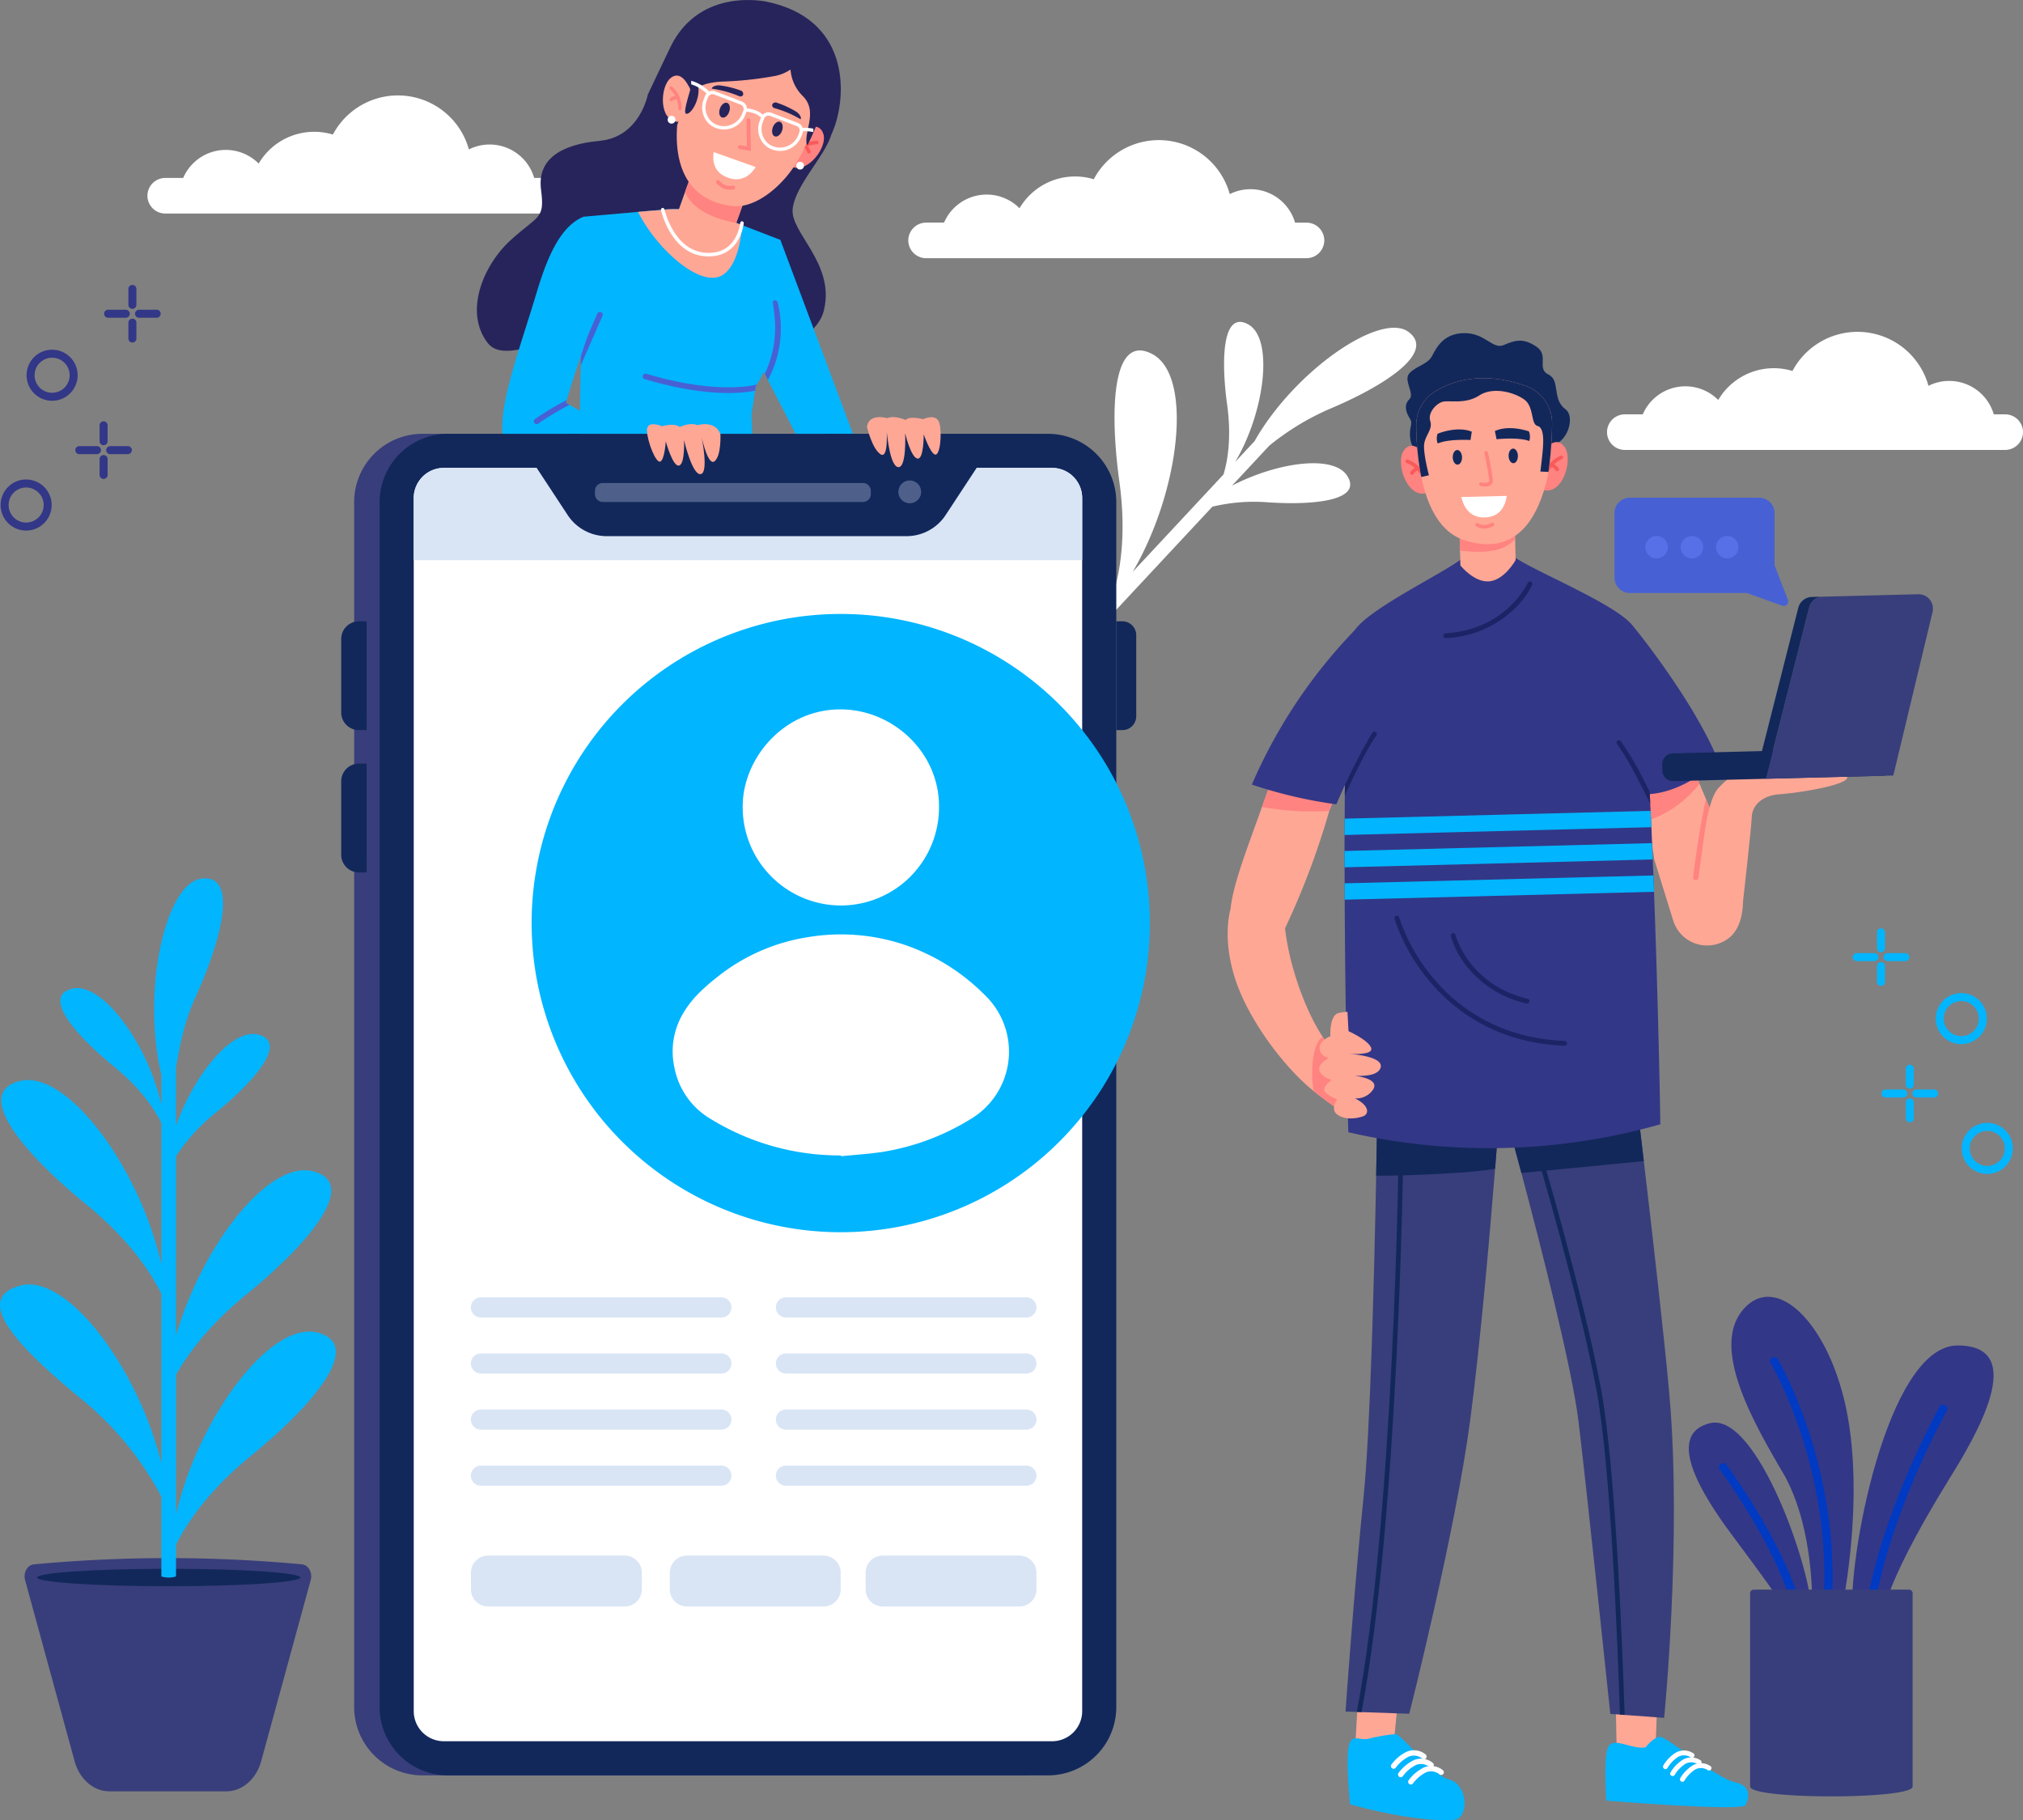 <?xml version="1.0" encoding="UTF-8"?>
<svg xmlns="http://www.w3.org/2000/svg" xmlns:xlink="http://www.w3.org/1999/xlink" id="Group_59831" data-name="Group 59831" width="531.969" height="478.606" viewBox="0 0 531.969 478.606">
  <rect x="0" y="0" width="531.969" height="478.606" fill="#808080" stroke="none"/>
  <defs>
    <clipPath id="clip-path">
      <rect id="Rectangle_16951" data-name="Rectangle 16951" width="531.969" height="478.606" fill="none"></rect>
    </clipPath>
    <clipPath id="clip-path-3">
      <rect id="Rectangle_16946" data-name="Rectangle 16946" width="24.455" height="5.871" fill="none"></rect>
    </clipPath>
    <clipPath id="clip-path-4">
      <rect id="Rectangle_16947" data-name="Rectangle 16947" width="72.529" height="4.989" fill="none"></rect>
    </clipPath>
    <clipPath id="clip-path-5">
      <rect id="Rectangle_16948" data-name="Rectangle 16948" width="5.988" height="5.99" fill="none"></rect>
    </clipPath>
    <clipPath id="clip-path-6">
      <rect id="Rectangle_16949" data-name="Rectangle 16949" width="10.419" height="10.267" fill="none"></rect>
    </clipPath>
  </defs>
  <g id="Group_59830" data-name="Group 59830" clip-path="url(#clip-path)">
    <g id="Group_59829" data-name="Group 59829">
      <g id="Group_59828" data-name="Group 59828" clip-path="url(#clip-path)">
        <path id="Path_101812" data-name="Path 101812" d="M133.872,42.22A4.7,4.7,0,0,1,129.2,46.9H29.16a4.69,4.69,0,0,1-4.676-4.677,4.7,4.7,0,0,1,4.676-4.68h4.728a12.2,12.2,0,0,1,19.846-3.78,16.942,16.942,0,0,1,19.518-7.626,19.362,19.362,0,0,1,35.764,3.906,12.2,12.2,0,0,1,17.17,7.5H129.2a4.69,4.69,0,0,1,4.674,4.68" transform="translate(14.284 9.244)" fill="#fff"></path>
        <path id="Path_101813" data-name="Path 101813" d="M376.272,81.48a4.7,4.7,0,0,1-4.674,4.68H271.558a4.692,4.692,0,0,1-4.674-4.68,4.7,4.7,0,0,1,4.674-4.68h4.73a12.195,12.195,0,0,1,19.846-3.778,16.941,16.941,0,0,1,19.518-7.627A19.362,19.362,0,0,1,351.416,69.3a12.2,12.2,0,0,1,17.17,7.5H371.6a4.692,4.692,0,0,1,4.674,4.68" transform="translate(155.697 32.149)" fill="#fff"></path>
        <path id="Path_101814" data-name="Path 101814" d="M260.233,49.64a4.7,4.7,0,0,1-4.673,4.68H155.519a4.694,4.694,0,0,1-4.674-4.68,4.7,4.7,0,0,1,4.674-4.68h4.731a12.193,12.193,0,0,1,19.845-3.778,16.941,16.941,0,0,1,19.518-7.627,19.362,19.362,0,0,1,35.764,3.909,12.2,12.2,0,0,1,17.17,7.5h3.013a4.69,4.69,0,0,1,4.673,4.68" transform="translate(88.001 13.574)" fill="#fff"></path>
        <path id="Path_101815" data-name="Path 101815" d="M242.967,76.56c15.284-6.368,28.582-15.213,21.2-20.514S234.191,66.4,223.732,84.839l-5.057,5.423c7.855-13.308,10.156-32.534,3.358-36.185-6.753-3.629-7.122,9.309-5.488,21.181,1.245,9.036-.013,15.239-.963,18.318L191.7,119.191c12.379-21.11,15.978-51.46,5.225-57.238-10.716-5.756-11.3,14.771-8.709,33.609,1.959,14.236.006,24.042-1.495,28.966l-4.764,5.108q1.135,1.446,2.285,2.88l28.42-30.474a47.113,47.113,0,0,1,14.718-1.138c11.958.8,24.837-.466,20.749-6.949-3.55-5.627-18.182-3.7-30.306,2.556l9.828-10.537a68.406,68.406,0,0,1,15.321-9.413" transform="translate(106.149 31.185)" fill="#fff"></path>
        <path id="Path_101816" data-name="Path 101816" d="M332.508,186.468a6.714,6.714,0,1,1-6.714,6.714,6.72,6.72,0,0,1,6.714-6.714m0,2.106a4.608,4.608,0,1,0,4.608,4.608,4.611,4.611,0,0,0-4.608-4.608" transform="translate(190.064 108.783)" fill="#02b5ff"></path>
        <path id="Path_101817" data-name="Path 101817" d="M328.194,164.917a6.714,6.714,0,1,1-6.714,6.714,6.721,6.721,0,0,1,6.714-6.714m0,2.106a4.608,4.608,0,1,0,4.608,4.608,4.612,4.612,0,0,0-4.608-4.608" transform="translate(187.547 96.21)" fill="#02b5ff"></path>
        <path id="Path_101818" data-name="Path 101818" d="M312.821,159.333a1.053,1.053,0,0,0,1.053,1.053h4.644a1.053,1.053,0,1,0,0-2.106h-4.644a1.053,1.053,0,0,0-1.053,1.053" transform="translate(182.496 92.339)" fill="#02b5ff"></path>
        <path id="Path_101819" data-name="Path 101819" d="M307.688,159.333a1.054,1.054,0,0,0,1.053,1.053h4.644a1.053,1.053,0,0,0,0-2.106h-4.644a1.054,1.054,0,0,0-1.053,1.053" transform="translate(179.501 92.339)" fill="#02b5ff"></path>
        <path id="Path_101820" data-name="Path 101820" d="M311.721,155.216v4.172a1.053,1.053,0,1,0,2.106,0v-4.172a1.053,1.053,0,1,0-2.106,0" transform="translate(181.854 89.937)" fill="#02b5ff"></path>
        <path id="Path_101821" data-name="Path 101821" d="M311.721,160.815v4.172a1.053,1.053,0,1,0,2.106,0v-4.172a1.053,1.053,0,1,0-2.106,0" transform="translate(181.854 93.203)" fill="#02b5ff"></path>
        <path id="Path_101822" data-name="Path 101822" d="M317.605,181.981a1.054,1.054,0,0,0,1.053,1.053H323.3a1.053,1.053,0,1,0,0-2.106h-4.644a1.054,1.054,0,0,0-1.053,1.053" transform="translate(185.287 105.551)" fill="#02b5ff"></path>
        <path id="Path_101823" data-name="Path 101823" d="M312.471,181.981a1.053,1.053,0,0,0,1.053,1.053h4.644a1.053,1.053,0,1,0,0-2.106h-4.644a1.053,1.053,0,0,0-1.053,1.053" transform="translate(182.292 105.551)" fill="#02b5ff"></path>
        <path id="Path_101824" data-name="Path 101824" d="M316.505,177.864v4.172a1.053,1.053,0,1,0,2.106,0v-4.172a1.053,1.053,0,0,0-2.106,0" transform="translate(184.645 103.149)" fill="#02b5ff"></path>
        <path id="Path_101825" data-name="Path 101825" d="M316.505,183.463v4.172a1.053,1.053,0,0,0,2.106,0v-4.172a1.053,1.053,0,1,0-2.106,0" transform="translate(184.645 106.416)" fill="#02b5ff"></path>
        <path id="Path_101826" data-name="Path 101826" d="M13.528,86.34a6.714,6.714,0,1,1-6.714-6.714,6.721,6.721,0,0,1,6.714,6.714m-11.321,0a4.608,4.608,0,1,0,4.608-4.608A4.612,4.612,0,0,0,2.207,86.34" transform="translate(0.059 46.453)" fill="#333787"></path>
        <path id="Path_101827" data-name="Path 101827" d="M17.842,64.788a6.714,6.714,0,1,1-6.714-6.714,6.721,6.721,0,0,1,6.714,6.714m-11.321,0a4.608,4.608,0,1,0,4.608-4.608,4.611,4.611,0,0,0-4.608,4.608" transform="translate(2.576 33.88)" fill="#333787"></path>
        <path id="Path_101828" data-name="Path 101828" d="M24.041,52.491a1.053,1.053,0,0,1-1.053,1.053H18.344a1.053,1.053,0,1,1,0-2.106h4.644a1.053,1.053,0,0,1,1.053,1.053" transform="translate(10.086 30.008)" fill="#333787"></path>
        <path id="Path_101829" data-name="Path 101829" d="M29.173,52.491a1.054,1.054,0,0,1-1.053,1.053H23.476a1.053,1.053,0,1,1,0-2.106H28.12a1.053,1.053,0,0,1,1.053,1.053" transform="translate(13.081 30.008)" fill="#333787"></path>
        <path id="Path_101830" data-name="Path 101830" d="M23.429,48.373v4.172a1.053,1.053,0,1,1-2.106,0V48.373a1.053,1.053,0,0,1,2.106,0" transform="translate(12.44 27.606)" fill="#333787"></path>
        <path id="Path_101831" data-name="Path 101831" d="M23.429,53.973v4.172a1.053,1.053,0,0,1-2.106,0V53.973a1.053,1.053,0,1,1,2.106,0" transform="translate(12.44 30.873)" fill="#333787"></path>
        <path id="Path_101832" data-name="Path 101832" d="M19.258,75.139A1.054,1.054,0,0,1,18.2,76.192H13.561a1.053,1.053,0,1,1,0-2.106H18.2a1.054,1.054,0,0,1,1.055,1.053" transform="translate(7.296 43.221)" fill="#333787"></path>
        <path id="Path_101833" data-name="Path 101833" d="M24.391,75.139a1.054,1.054,0,0,1-1.053,1.053H18.694a1.053,1.053,0,1,1,0-2.106h4.644a1.054,1.054,0,0,1,1.053,1.053" transform="translate(10.29 43.221)" fill="#333787"></path>
        <path id="Path_101834" data-name="Path 101834" d="M18.645,71.021v4.172a1.053,1.053,0,1,1-2.106,0V71.021a1.053,1.053,0,1,1,2.106,0" transform="translate(9.649 40.818)" fill="#333787"></path>
        <path id="Path_101835" data-name="Path 101835" d="M18.645,76.621v4.172a1.053,1.053,0,1,1-2.106,0V76.621a1.053,1.053,0,0,1,2.106,0" transform="translate(9.649 44.085)" fill="#333787"></path>
        <path id="Path_101836" data-name="Path 101836" d="M268.121,86.709v16.947a4.059,4.059,0,0,0,4.058,4.058h30.77l9.291,3.333a1.182,1.182,0,0,0,1.5-1.539l-3.515-9.074V86.709a4.059,4.059,0,0,0-4.06-4.058H272.179a4.059,4.059,0,0,0-4.058,4.058" transform="translate(156.418 48.218)" fill="#4761d4"></path>
        <g id="Group_59818" data-name="Group 59818" transform="translate(432.687 140.947)" opacity="0.5" style="mix-blend-mode: screen;isolation: isolate">
          <g id="Group_59817" data-name="Group 59817">
            <g id="Group_59816" data-name="Group 59816" clip-path="url(#clip-path-3)">
              <path id="Path_101837" data-name="Path 101837" d="M285,91.952a2.936,2.936,0,1,0,2.936-2.936A2.935,2.935,0,0,0,285,91.952" transform="translate(-266.42 -89.016)" fill="#6980f9"></path>
              <path id="Path_101838" data-name="Path 101838" d="M279.136,91.952a2.936,2.936,0,1,0,2.936-2.936,2.935,2.935,0,0,0-2.936,2.936" transform="translate(-269.843 -89.016)" fill="#6980f9"></path>
              <path id="Path_101839" data-name="Path 101839" d="M273.267,91.952a2.936,2.936,0,1,0,2.936-2.936,2.936,2.936,0,0,0-2.936,2.936" transform="translate(-273.267 -89.016)" fill="#6980f9"></path>
            </g>
          </g>
        </g>
        <path id="Path_101840" data-name="Path 101840" d="M58.815,90.018v316.8A17.977,17.977,0,0,0,76.794,424.8H234.554a17.975,17.975,0,0,0,17.979-17.979V90.018a17.978,17.978,0,0,0-17.979-17.979H76.794A17.969,17.969,0,0,0,58.815,90.018" transform="translate(34.312 42.027)" fill="#383e7b"></path>
        <path id="Path_101841" data-name="Path 101841" d="M63.044,90.018v316.8A17.977,17.977,0,0,0,81.023,424.8H238.783a17.975,17.975,0,0,0,17.979-17.979V90.018a17.978,17.978,0,0,0-17.979-17.979H81.023A17.969,17.969,0,0,0,63.044,90.018" transform="translate(36.779 42.027)" fill="#12285b"></path>
        <path id="Path_101842" data-name="Path 101842" d="M63.357,131.788H61.316a4.648,4.648,0,0,1-4.649-4.649V107.825a4.647,4.647,0,0,1,4.649-4.647h2.041Z" transform="translate(33.059 60.193)" fill="#12285b"></path>
        <path id="Path_101843" data-name="Path 101843" d="M63.357,155.419H61.316a4.648,4.648,0,0,1-4.649-4.649V131.456a4.647,4.647,0,0,1,4.649-4.647h2.041Z" transform="translate(33.059 73.979)" fill="#12285b"></path>
        <path id="Path_101844" data-name="Path 101844" d="M185.388,131.788h1.6a3.641,3.641,0,0,0,3.642-3.642V106.82a3.64,3.64,0,0,0-3.642-3.642h-1.6Z" transform="translate(108.153 60.193)" fill="#12285b"></path>
        <path id="Path_101845" data-name="Path 101845" d="M244.486,85.625V404.6a7.915,7.915,0,0,1-7.92,7.918H76.631a7.917,7.917,0,0,1-7.92-7.918V85.625a7.521,7.521,0,0,1,.108-1.3,7.968,7.968,0,0,1,4.7-5.988,7.84,7.84,0,0,1,1.594-.486,7.7,7.7,0,0,1,1.517-.147H236.566a7.925,7.925,0,0,1,7.92,7.923" transform="translate(40.085 45.33)" fill="#fff"></path>
        <path id="Path_101846" data-name="Path 101846" d="M244.486,85.625V101.98H68.711V85.625a7.521,7.521,0,0,1,.108-1.3,7.968,7.968,0,0,1,4.7-5.988,7.84,7.84,0,0,1,1.594-.486,7.7,7.7,0,0,1,1.517-.147H236.566a7.925,7.925,0,0,1,7.92,7.923" transform="translate(40.085 45.33)" fill="#d9e5f5"></path>
        <path id="Path_101847" data-name="Path 101847" d="M204.825,78.559l-8.156,12.409a12.3,12.3,0,0,1-10.283,5.547H107.565a12.3,12.3,0,0,1-10.284-5.547L89.125,78.559a2.348,2.348,0,0,1,2.342-2.34H202.484a2.349,2.349,0,0,1,2.34,2.34" transform="translate(51.994 44.465)" fill="#12285b"></path>
        <g id="Group_59821" data-name="Group 59821" transform="translate(156.454 127.007)" opacity="0.3">
          <g id="Group_59820" data-name="Group 59820">
            <g id="Group_59819" data-name="Group 59819" clip-path="url(#clip-path-4)">
              <path id="Path_101848" data-name="Path 101848" d="M169.29,85.2H100.859a2.054,2.054,0,0,1-2.049-2.049V82.26a2.055,2.055,0,0,1,2.049-2.049H169.29a2.055,2.055,0,0,1,2.049,2.049v.893A2.054,2.054,0,0,1,169.29,85.2" transform="translate(-98.81 -80.213)" fill="#d9e5f5"></path>
            </g>
          </g>
        </g>
        <g id="Group_59824" data-name="Group 59824" transform="translate(236.235 126.34)" opacity="0.3">
          <g id="Group_59823" data-name="Group 59823">
            <g id="Group_59822" data-name="Group 59822" clip-path="url(#clip-path-5)">
              <path id="Path_101849" data-name="Path 101849" d="M155.183,82.785a2.994,2.994,0,1,1-2.994-2.994,3,3,0,0,1,2.994,2.994" transform="translate(-149.197 -79.791)" fill="#d9e5f5"></path>
            </g>
          </g>
        </g>
        <path id="Path_101850" data-name="Path 101850" d="M78.2,218.089h0a2.646,2.646,0,0,0,2.646,2.646H144.08a2.646,2.646,0,0,0,0-5.292H80.846a2.646,2.646,0,0,0-2.646,2.646" transform="translate(45.621 125.687)" fill="#d9e5f5"></path>
        <path id="Path_101851" data-name="Path 101851" d="M128.854,218.089h0a2.646,2.646,0,0,0,2.646,2.646h63.234a2.646,2.646,0,1,0,0-5.292H131.5a2.646,2.646,0,0,0-2.646,2.646" transform="translate(75.172 125.687)" fill="#d9e5f5"></path>
        <path id="Path_101852" data-name="Path 101852" d="M78.2,227.4h0a2.646,2.646,0,0,0,2.646,2.646H144.08a2.646,2.646,0,0,0,0-5.292H80.846A2.646,2.646,0,0,0,78.2,227.4" transform="translate(45.621 131.121)" fill="#d9e5f5"></path>
        <path id="Path_101853" data-name="Path 101853" d="M128.854,227.4h0a2.646,2.646,0,0,0,2.646,2.646h63.234a2.646,2.646,0,1,0,0-5.292H131.5a2.646,2.646,0,0,0-2.646,2.646" transform="translate(75.172 131.121)" fill="#d9e5f5"></path>
        <path id="Path_101854" data-name="Path 101854" d="M78.2,236.719h0a2.646,2.646,0,0,0,2.646,2.646H144.08a2.646,2.646,0,1,0,0-5.292H80.846a2.646,2.646,0,0,0-2.646,2.646" transform="translate(45.621 136.555)" fill="#d9e5f5"></path>
        <path id="Path_101855" data-name="Path 101855" d="M128.854,236.719h0a2.646,2.646,0,0,0,2.646,2.646h63.234a2.646,2.646,0,1,0,0-5.292H131.5a2.646,2.646,0,0,0-2.646,2.646" transform="translate(75.172 136.555)" fill="#d9e5f5"></path>
        <path id="Path_101856" data-name="Path 101856" d="M78.2,246.034h0a2.646,2.646,0,0,0,2.646,2.646H144.08a2.646,2.646,0,0,0,0-5.292H80.846a2.646,2.646,0,0,0-2.646,2.646" transform="translate(45.621 141.989)" fill="#d9e5f5"></path>
        <path id="Path_101857" data-name="Path 101857" d="M128.854,246.034h0a2.646,2.646,0,0,0,2.646,2.646h63.234a2.646,2.646,0,1,0,0-5.292H131.5a2.646,2.646,0,0,0-2.646,2.646" transform="translate(75.172 141.989)" fill="#d9e5f5"></path>
        <path id="Path_101858" data-name="Path 101858" d="M118.647,271.709H82.709a4.493,4.493,0,0,1-4.494-4.494v-4.394a4.492,4.492,0,0,1,4.494-4.494h35.938a4.493,4.493,0,0,1,4.494,4.494v4.394a4.494,4.494,0,0,1-4.494,4.494" transform="translate(45.63 150.705)" fill="#d9e5f5"></path>
        <path id="Path_101859" data-name="Path 101859" d="M151.673,271.709H115.735a4.493,4.493,0,0,1-4.494-4.494v-4.394a4.492,4.492,0,0,1,4.494-4.494h35.938a4.493,4.493,0,0,1,4.494,4.494v4.394a4.494,4.494,0,0,1-4.494,4.494" transform="translate(64.897 150.705)" fill="#d9e5f5"></path>
        <path id="Path_101860" data-name="Path 101860" d="M184.191,271.709H148.253a4.493,4.493,0,0,1-4.494-4.494v-4.394a4.492,4.492,0,0,1,4.494-4.494h35.938a4.493,4.493,0,0,1,4.494,4.494v4.394a4.494,4.494,0,0,1-4.494,4.494" transform="translate(83.867 150.705)" fill="#d9e5f5"></path>
        <path id="Path_101861" data-name="Path 101861" d="M225.775,282.081l-.687,12.395,10.056.22,1.23-13.02Z" transform="translate(131.314 164.326)" fill="#ffa795"></path>
        <path id="Path_101862" data-name="Path 101862" d="M229.83,289.063a46.543,46.543,0,0,1,6.593-1.091c1.416.081,10.507,11.057,13.679,11.8,5.754,1.354,5.418,10.4,1.873,10.721-10.251.912-27.543-4.06-27.543-4.06s-1.167-11.676-.329-15.294,2.836-1.116,5.727-2.081" transform="translate(130.562 167.997)" fill="#02b5ff"></path>
        <path id="Path_101863" data-name="Path 101863" d="M233.013,296.913a.707.707,0,0,1-.7-1.112,10.892,10.892,0,0,1,4.087-3.4,4.869,4.869,0,0,1,4.947.789.707.707,0,1,1-.964,1.034,3.475,3.475,0,0,0-3.491-.5,9.625,9.625,0,0,0-3.434,2.91.707.707,0,0,1-.445.279" transform="translate(135.451 170.38)" fill="#fdfcff"></path>
        <path id="Path_101864" data-name="Path 101864" d="M231.83,295.516a.707.707,0,0,1-.7-1.112,10.889,10.889,0,0,1,4.087-3.4,4.866,4.866,0,0,1,4.947.79.706.706,0,1,1-.964,1.032,3.483,3.483,0,0,0-3.49-.5,9.579,9.579,0,0,0-3.434,2.91.71.71,0,0,1-.447.28" transform="translate(134.76 169.565)" fill="#fdfcff"></path>
        <path id="Path_101865" data-name="Path 101865" d="M234.692,298.13a.707.707,0,0,1-.7-1.112,10.9,10.9,0,0,1,4.087-3.4,4.877,4.877,0,0,1,4.948.788.707.707,0,1,1-.966,1.034,3.483,3.483,0,0,0-3.49-.5,9.564,9.564,0,0,0-3.434,2.91.71.71,0,0,1-.447.28" transform="translate(136.43 171.089)" fill="#fdfcff"></path>
        <path id="Path_101866" data-name="Path 101866" d="M263.708,189.825s-.209,2.912-.589,7.738c-.1,1.278-.209,2.69-.332,4.226-1.3,16.2-3.819,45.5-6.571,66.279-3.857,29.136-16,77.016-16,77.016l-12.542-.431-1.24-.049-2.972-.1s2.087-30.29,4.753-56.587c1.756-17.344,2.8-58.383,3.3-84.3.258-13.364.382-22.712.382-22.712Z" transform="translate(130.362 105.539)" fill="#383e7b"></path>
        <path id="Path_101867" data-name="Path 101867" d="M260.74,189.825s-.209,2.912-.589,7.738c-.1,1.278-.209,2.69-.332,4.226-5.786,1.08-21.692,1.83-31.273,1.83.258-13.364.382-22.712.382-22.712Z" transform="translate(133.33 105.539)" fill="#12285b"></path>
        <path id="Path_101868" data-name="Path 101868" d="M237.556,191.3c-.013.994-1.167,95.415-10.981,147.3l-1.241-.049c9.826-51.724,10.981-146.28,10.993-147.263Z" transform="translate(131.457 111.593)" fill="#12285b"></path>
        <path id="Path_101869" data-name="Path 101869" d="M279.2,283.889l-.412,11.182-10.222-.54-.231-11.875Z" transform="translate(156.542 164.898)" fill="#ffa795"></path>
        <path id="Path_101870" data-name="Path 101870" d="M277.187,291.187s2.228-2.9,3.96-2.75,14.957,10.987,19.526,11.934,3.632,4.308,2.766,6.02S266.88,305.2,266.88,305.2s-.823-10.65.391-13.885,6.319.589,9.915-.128" transform="translate(155.536 168.267)" fill="#02b5ff"></path>
        <path id="Path_101871" data-name="Path 101871" d="M278.191,296.724a.636.636,0,0,1-.5-.065.643.643,0,0,1-.228-.879,9.882,9.882,0,0,1,3.395-3.434,4.432,4.432,0,0,1,4.541.279.643.643,0,0,1-.782,1.02,3.156,3.156,0,0,0-3.2-.142,8.725,8.725,0,0,0-2.849,2.931.633.633,0,0,1-.378.291" transform="translate(161.817 170.263)" fill="#fdfcff"></path>
        <path id="Path_101872" data-name="Path 101872" d="M277,295.565a.643.643,0,0,1-.728-.944,9.882,9.882,0,0,1,3.395-3.434,4.423,4.423,0,0,1,4.541.279.642.642,0,1,1-.782,1.018,3.16,3.16,0,0,0-3.2-.142,8.7,8.7,0,0,0-2.849,2.932.645.645,0,0,1-.378.291" transform="translate(161.121 169.586)" fill="#fdfcff"></path>
        <path id="Path_101873" data-name="Path 101873" d="M279.816,297.675a.642.642,0,0,1-.728-.944,9.883,9.883,0,0,1,3.395-3.434,4.423,4.423,0,0,1,4.541.279.642.642,0,1,1-.782,1.018,3.161,3.161,0,0,0-3.2-.143,8.7,8.7,0,0,0-2.849,2.932.639.639,0,0,1-.378.291" transform="translate(162.764 170.817)" fill="#fdfcff"></path>
        <path id="Path_101874" data-name="Path 101874" d="M291.884,345.515l-10.39-.773-1.238-.087-2.524-.188s-6.383-60.747-8.368-76.929c-1.726-14.059-9.784-45.644-15.015-65.3-1.482-5.58-2.739-10.2-3.566-13.18-.632-2.347-1.005-3.68-1.005-3.68l34.736-3.362s.1.762.257,2.136c.337,2.811.988,8.2,1.772,14.963,2.169,18.423,5.469,47.091,6.747,61.684,3.278,37.58-1.4,84.711-1.4,84.711" transform="translate(145.717 106.189)" fill="#383e7b"></path>
        <path id="Path_101875" data-name="Path 101875" d="M286.172,198.333l-32.193,3.122c-1.482-5.58-2.739-10.2-3.567-13.18L284.4,183.37c.336,2.811.986,8.2,1.77,14.963" transform="translate(146.087 106.976)" fill="#12285b"></path>
        <path id="Path_101876" data-name="Path 101876" d="M278.344,339.308l-1.238-.086c-.6-18.785-2.446-65.7-6.21-85.592-4.731-25.07-15.607-61.576-15.72-61.945l1.183-.352c.112.369,11.008,36.939,15.744,62.072,3.789,20.016,5.648,67.155,6.242,85.9" transform="translate(148.866 111.622)" fill="#12285b"></path>
        <path id="Path_101877" data-name="Path 101877" d="M273.529,140.211c.541,4.734,1.113,9.277,1.617,13.084.812,6.139,1.441,10.357,1.441,10.357l4.977,16.037a9.326,9.326,0,0,0,13.053,5.586c.087-.041.177-.089.268-.131,8.883-4.554,3.343-22.087,3.343-22.087l-1.71-.079c-.754-1.914-2.787-6.8-5.372-12.928-.314-.754-.64-1.528-.971-2.315-.551-1.3-1.118-2.649-1.7-4.027-.825-1.952-1.675-3.965-2.535-5.99C279.606,122.745,272.86,106.9,272.86,106.9c-2.41,1.238-1.047,18.237.668,33.311" transform="translate(158.424 62.364)" fill="#ffa795"></path>
        <path id="Path_101878" data-name="Path 101878" d="M272.8,128.857c.541,4.734,1.113,9.277,1.617,13.084a28.658,28.658,0,0,0,13.329-9.587c-.825-1.952-1.675-3.965-2.535-5.99Z" transform="translate(159.15 73.719)" fill="#ff8380"></path>
        <path id="Path_101879" data-name="Path 101879" d="M281.8,154.029a.837.837,0,0,0,.109,0,.708.708,0,0,0,.687-.621c1.048-8.428,2.177-14.665,2.937-18.408-.314-.752-.643-1.526-.971-2.312-.719,3.3-2.107,10.327-3.382,20.543a.717.717,0,0,0,.619.8" transform="translate(164.035 77.41)" fill="#ff8380"></path>
        <path id="Path_101880" data-name="Path 101880" d="M293.406,138.824a26.37,26.37,0,0,1-3.955,3.772c-3.058,2.418-8.717,5.434-14.38,5.629-1.2-20.12-2.354-39.382-3.946-44.34,2.69,3.154,16.333,20.666,22.281,34.939" transform="translate(158.171 60.605)" fill="#333787"></path>
        <path id="Path_101881" data-name="Path 101881" d="M282.395,157.743s.594-20.193,4.757-24.617,8.036-6.186,12.073-6.17,7.847.394,7.651,2.062c0,0,9.22-1.7,13.433.57s-12.107,4.9-16.968,5.179-7.344,3.084-7.447,5.99-2.293,22.2-2.293,22.2Z" transform="translate(164.746 74.064)" fill="#ffa795"></path>
        <path id="Path_101882" data-name="Path 101882" d="M306.328,241.57a164.938,164.938,0,0,1-82.027,2.089c-.282-7.812-.834-34.062-.969-61.146,0-1.425-.013-2.863-.013-4.3v-2.063c-.013-.713-.013-1.438-.013-2.15s0-1.438-.013-2.15c.013-.713,0-1.423.013-2.149-.013-.689,0-1.376-.013-2.063,0-.713,0-1.438.013-2.138s.013-1.438.013-2.15,0-1.436.013-2.149c0-.689,0-1.376.011-2.065,0-1.363.013-2.739.025-4.077v-.209c.013-.922.013-1.843.036-2.752.233-21.127.958-38.1,2.579-40.46,3.919-5.688,22.27-14.433,27.871-18.572l.013.9s3.685,4.619,7.689,4.164c3.635-.393,6.326-4.693,6.767-5.466,2.887,1.929,9.508,4.986,15.945,8.267s12.651,6.755,14.764,9.507c1.794,2.358,3.279,20.329,4.435,42.376v.062c.024.418.036.823.06,1.241v.06c.013.307.038.627.049.958.038.652.074,1.3.1,1.967s.074,1.363.1,2.05c.038.713.062,1.425.111,2.15.025.713.049,1.425.1,2.149.025.7.062,1.412.087,2.138.036.676.06,1.363.085,2.052.036.724.062,1.436.1,2.161.024.7.062,1.412.085,2.138s.062,1.436.087,2.149c.036.676.06,1.363.086,2.052.049,1.436.111,2.861.16,4.3,1.007,26.986,1.56,53.248,1.658,61.133" transform="translate(130.267 54.058)" fill="#333787"></path>
        <path id="Path_101883" data-name="Path 101883" d="M240.218,111.445a.634.634,0,0,1,.086-1.254c16.035-1.032,21.54-13.134,21.594-13.256a.634.634,0,0,1,1.161.508,22.607,22.607,0,0,1-4.97,6.622,27.748,27.748,0,0,1-17.7,7.391.644.644,0,0,1-.166-.011" transform="translate(139.844 56.329)" fill="#1d2466"></path>
        <path id="Path_101884" data-name="Path 101884" d="M303.978,138.947,223.3,141q.007-1.078.016-2.155c0-.717,0-1.436.016-2.142l80.444-2.049c.029.706.059,1.422.1,2.139s.06,1.435.1,2.152" transform="translate(130.27 78.557)" fill="#02b5ff"></path>
        <path id="Path_101885" data-name="Path 101885" d="M304.336,144.308,223.3,146.371c-.006-.717,0-1.435-.006-2.141s0-1.436,0-2.155l80.854-2.058.09,2.152c.03.7.06,1.422.09,2.139" transform="translate(130.269 81.684)" fill="#02b5ff"></path>
        <path id="Path_101886" data-name="Path 101886" d="M304.664,149.678l-81.337,2.071c0-1.423-.014-2.86-.016-4.3l81.185-2.068c.06,1.435.12,2.858.168,4.293" transform="translate(130.277 84.816)" fill="#02b5ff"></path>
        <path id="Path_101887" data-name="Path 101887" d="M268.586,123.938c2.432,3.118,6.047,10.229,7.672,13.516.222.451.405.831.546,1.118.184.377.287.6.295.613a.614.614,0,0,0,.231.263q-.045-.988-.1-1.965c-.014-.325-.033-.648-.051-.966v-.052c-.333-.67-.727-1.457-1.167-2.32a82.6,82.6,0,0,0-6.429-10.986.634.634,0,0,0-1,.779" transform="translate(156.612 71.708)" fill="#1d2466"></path>
        <path id="Path_101888" data-name="Path 101888" d="M276.341,186.259a.634.634,0,0,0,.008-1.268c-17.873-.714-28.748-9.486-34.724-16.719a49.086,49.086,0,0,1-8.807-15.745.634.634,0,0,0-1.219.348,49.4,49.4,0,0,0,9.014,16.165c6.142,7.45,17.319,16.485,35.685,17.219h.043" transform="translate(135.098 88.714)" fill="#1d2466"></path>
        <path id="Path_101889" data-name="Path 101889" d="M261.014,173.488a.634.634,0,0,0,.133-1.251c-15.612-3.8-18.936-16.671-18.967-16.8a.634.634,0,0,0-1.232.3,22.639,22.639,0,0,0,3.748,7.383,27.751,27.751,0,0,0,16.152,10.351.665.665,0,0,0,.166.017" transform="translate(140.555 90.398)" fill="#1d2466"></path>
        <path id="Path_101890" data-name="Path 101890" d="M231.632,122.536c-2.358,3.181-5.786,10.379-7.333,13.707-.209.454-.382.849-.516,1.131-.173.382-.271.6-.271.627a.593.593,0,0,1-.171.22v-.209c.011-.92.011-1.841.036-2.75.295-.676.676-1.474,1.081-2.334a84.169,84.169,0,0,1,6.153-11.141.633.633,0,1,1,1.02.749" transform="translate(130.294 70.897)" fill="#1d2466"></path>
        <path id="Path_101891" data-name="Path 101891" d="M279,132.926l55-1.4a2.843,2.843,0,0,0,2.769-2.913l-.043-1.623a2.842,2.842,0,0,0-2.912-2.769l-55,1.4a2.842,2.842,0,0,0-2.768,2.913l.041,1.625A2.841,2.841,0,0,0,279,132.926" transform="translate(161.039 72.467)" fill="#12285b"></path>
        <path id="Path_101892" data-name="Path 101892" d="M326.79,146.352l10.319-43.008a3.78,3.78,0,0,0-3.772-4.661l-25.1.64a3.781,3.781,0,0,0-3.569,2.85l-11.421,45.035Z" transform="translate(171.077 57.569)" fill="#383e7b"></path>
        <path id="Path_101893" data-name="Path 101893" d="M305.689,101.937,294.364,146.6l-2.868.073,11.326-44.663a3.785,3.785,0,0,1,3.569-2.852l2.867-.073a3.783,3.783,0,0,0-3.569,2.852" transform="translate(170.055 57.805)" fill="#12285b"></path>
        <g id="Group_59827" data-name="Group 59827" transform="translate(482.673 177.205)" opacity="0.5" style="mix-blend-mode: screen;isolation: isolate">
          <g id="Group_59826" data-name="Group 59826">
            <g id="Group_59825" data-name="Group 59825" clip-path="url(#clip-path-6)">
              <path id="Path_101894" data-name="Path 101894" d="M304.944,117.178a3.928,3.928,0,0,0,4.05,5,6.812,6.812,0,0,0,6.153-5.262,3.928,3.928,0,0,0-4.052-5,6.812,6.812,0,0,0-6.151,5.262" transform="translate(-304.836 -111.915)" fill="#383e7b"></path>
            </g>
          </g>
        </g>
        <path id="Path_101895" data-name="Path 101895" d="M236.8,85.6s-1.667.857-2.145-2.416.847-3.859-.138-5.41-1.669-3.585-.128-5.043-1.721-5.042.06-6.9,4.73-2.318,5.859-4.4,2.9-6.047,8.49-6.11,7.494,4.392,10.419,3.135,5.081-1.944,8.571.412-.055,5.757,3.178,7.331.817,6.444,4.528,9.188c2.8,2.07.152,10.484-5.436,9.364S236.8,85.6,236.8,85.6" transform="translate(136.208 32.273)" fill="#12285b"></path>
        <path id="Path_101896" data-name="Path 101896" d="M238.7,75.99s-3.178-4.019-5.376-.573,1.286,13.372,6.818,10.786Z" transform="translate(135.727 43.183)" fill="#ff8380"></path>
        <path id="Path_101897" data-name="Path 101897" d="M238.4,81.81a.476.476,0,0,1-.464-.334,7.313,7.313,0,0,0-4.21-4.25.473.473,0,0,1,.312-.893,8.151,8.151,0,0,1,4.8,4.864.474.474,0,0,1-.312.592.516.516,0,0,1-.128.021" transform="translate(136.167 44.516)" fill="#f85a5a"></path>
        <path id="Path_101898" data-name="Path 101898" d="M234.674,79.677a.481.481,0,0,1-.258-.07.473.473,0,0,1-.158-.649A4.332,4.332,0,0,1,236,77.482a.473.473,0,0,1,.408.853,3.418,3.418,0,0,0-1.338,1.115.472.472,0,0,1-.393.226" transform="translate(136.623 45.175)" fill="#f85a5a"></path>
        <path id="Path_101899" data-name="Path 101899" d="M256.811,75.542s2.969-4.175,5.341-.846-.6,13.419-6.262,11.119Z" transform="translate(149.282 42.825)" fill="#ff8380"></path>
        <path id="Path_101900" data-name="Path 101900" d="M256.791,81.38a.475.475,0,0,0,.447-.356,7.313,7.313,0,0,1,3.989-4.459.472.472,0,1,0-.358-.874,8.138,8.138,0,0,0-4.548,5.1.472.472,0,0,0,.342.573.356.356,0,0,0,.128.014" transform="translate(149.525 44.136)" fill="#f85a5a"></path>
        <path id="Path_101901" data-name="Path 101901" d="M259.4,79.033a.459.459,0,0,0,.253-.082.472.472,0,0,0,.125-.657,4.322,4.322,0,0,0-1.811-1.385.473.473,0,0,0-.364.874,3.417,3.417,0,0,1,1.393,1.043.474.474,0,0,0,.4.207" transform="translate(150.111 44.846)" fill="#f85a5a"></path>
        <path id="Path_101902" data-name="Path 101902" d="M256.906,86.719l.253,9.952s-2.839,5.144-6.843,5.591-7.684-4.171-7.684-4.171l-.263-10.3Z" transform="translate(141.395 50.591)" fill="#ffa795"></path>
        <path id="Path_101903" data-name="Path 101903" d="M256.906,86.719l.112,4.416c-2.617,3.058-7.382,3.925-14.485,3.061l-.165-6.406Z" transform="translate(141.395 50.591)" fill="#ff8380"></path>
        <path id="Path_101904" data-name="Path 101904" d="M270.927,74.843a96.68,96.68,0,0,1-.971,12.6c-.16.969-.345,1.883-.556,2.7-1.908,7.387-6.826,20.1-21.624,15.231-6.536-2.147-9.722-9.285-11.247-16.588A70.9,70.9,0,0,1,235.2,75.2a10.39,10.39,0,0,1,5.046-8.975c8.531-5.129,17.712-3.531,23.784-1.373a10.36,10.36,0,0,1,6.893,9.991" transform="translate(137.215 36.64)" fill="#ffa795"></path>
        <path id="Path_101905" data-name="Path 101905" d="M243.709,76.622c.027,1.062-.5,1.938-1.173,1.955s-1.246-.831-1.273-1.894.5-1.936,1.175-1.954,1.245.83,1.271,1.892" transform="translate(140.749 43.596)" fill="#12285b"></path>
        <path id="Path_101906" data-name="Path 101906" d="M252.987,76.386c.027,1.062-.5,1.938-1.173,1.954s-1.246-.83-1.273-1.892.5-1.936,1.175-1.954,1.245.83,1.271,1.892" transform="translate(146.161 43.459)" fill="#12285b"></path>
        <path id="Path_101907" data-name="Path 101907" d="M257.215,71.955s-5.1-1.868-8.952-.089l.445,2.155s5.7-.629,8.606.464a3.762,3.762,0,0,0-.1-2.53" transform="translate(144.833 41.477)" fill="#12285b"></path>
        <path id="Path_101908" data-name="Path 101908" d="M238.819,72.451s5.04-2.142,9-.548l-.336,2.19s-5.765-.34-8.634.909a3.79,3.79,0,0,1-.032-2.551" transform="translate(139.204 41.603)" fill="#12285b"></path>
        <path id="Path_101909" data-name="Path 101909" d="M247.743,84.2A5.036,5.036,0,0,1,246,84.076a.473.473,0,0,1,.233-.917,2.845,2.845,0,0,0,1.9-.082.518.518,0,0,0,.169-.469,71.7,71.7,0,0,0-1.278-7.135.473.473,0,0,1,.923-.207,69.946,69.946,0,0,1,1.3,7.309,1.444,1.444,0,0,1-.523,1.238,1.984,1.984,0,0,1-.985.385" transform="translate(143.305 43.694)" fill="#ff8380"></path>
        <path id="Path_101910" data-name="Path 101910" d="M242.689,82.652c.435,1.933,1.811,5.479,6.137,5.368s5.471-3.409,5.832-5.673Z" transform="translate(141.582 48.04)" fill="#fff"></path>
        <path id="Path_101911" data-name="Path 101911" d="M247.485,88.362a4.953,4.953,0,0,0,2.288-.7.473.473,0,0,0-.51-.8,4.041,4.041,0,0,1-1.8.556,3.832,3.832,0,0,1-1.734-.464.473.473,0,0,0-.477.817,4.727,4.727,0,0,0,2.234.592" transform="translate(142.939 50.63)" fill="#ff8380"></path>
        <path id="Path_101912" data-name="Path 101912" d="M270.927,74.843a96.68,96.68,0,0,1-.971,12.6l-2.117-.095s.429-3.279.611-5.412.483-6.121-1.346-6.571-.876-5.01-3.447-6.911-8.211-3.5-11.869-1.118-7.917,1.224-9.617,1.666-3.973,2.858-3.287,5.051-1.167,3.577-1.568,5.873,1.221,8.4,1.221,8.4l-2.008.458A70.9,70.9,0,0,1,235.2,75.2a10.39,10.39,0,0,1,5.046-8.975c8.531-5.129,17.712-3.531,23.784-1.373a10.36,10.36,0,0,1,6.893,9.991" transform="translate(137.215 36.64)" fill="#12285b"></path>
        <path id="Path_101913" data-name="Path 101913" d="M238.47,210.338l-5.048,6.891a80.829,80.829,0,0,1-6.891-5.011l-.025-.025c-6.042-4.826-13.381-13.791-17.97-23.011-7.165-14.4-3.919-24.728-3.919-24.728.712-6.927,4.595-16.526,8.292-26.978,1.351-3.8,2.579-7.1,3.439-9.423l11.288,2.592,4.828,2.974-1.856,4.9a204.679,204.679,0,0,1-11.638,30.874c1.093,9.692,5.19,21.39,9.918,28.564a97.331,97.331,0,0,0,9.581,12.38" transform="translate(118.943 74.704)" fill="#ffa795"></path>
        <path id="Path_101914" data-name="Path 101914" d="M230.277,184.582l-5.048,6.891a80.829,80.829,0,0,1-6.891-5.011l-.025-.025c-.872-5.208-.344-12.564,2.383-14.235a97.332,97.332,0,0,0,9.581,12.38" transform="translate(127.136 100.46)" fill="#ff8380"></path>
        <path id="Path_101915" data-name="Path 101915" d="M226.908,179.064c1.017.067,6.433.336,5.847-1.518-.646-2.044-5.963-4.438-5.963-4.438a.421.421,0,0,1,.021-.242l-.057-.437-.234-4.394a9.265,9.265,0,0,0-2.481.366c-2.329.722-2.011,6.052-2.011,6.052s-2.939,1.05-2.831,3.2,2.475,2.475,2.475,2.475-3.233,1.613-2.476,3.442,3.206,2.367,3.206,2.367-2.774,1.829-1.805,3.121a7.2,7.2,0,0,0,3.227,1.936s-1.933,2.617.032,4.046,4.858,1.118,6.717.472,1.536-3.012-2.122-4.733a5.322,5.322,0,0,0,4.842-2.367c1.344-2.244-2.089-3.213-5.016-3.6,2.3.154,6.27.089,6.953-2.1.893-2.879-7.079-3.558-8.322-3.647" transform="translate(127.81 98.029)" fill="#ffa795"></path>
        <path id="Path_101916" data-name="Path 101916" d="M229.139,133.618l-1.854,4.9a72.754,72.754,0,0,1-17.7-1.043c1.351-3.8,2.579-7.1,3.439-9.421l11.288,2.592Z" transform="translate(122.269 74.705)" fill="#ff8380"></path>
        <path id="Path_101917" data-name="Path 101917" d="M234.96,104.65a135.849,135.849,0,0,0-27.058,40.6,122.09,122.09,0,0,0,22.216,5.2,167.986,167.986,0,0,1,8.922-17.994Z" transform="translate(121.287 61.051)" fill="#333787"></path>
        <path id="Path_101918" data-name="Path 101918" d="M172.348,35.564l.019-.052c.285-.63.545-1.27.779-1.908,3.43-9.361,3.767-28.579-17.566-33.124,0,0-17.584-4.107-25.4,11.715,0,0-3.521,7.331-6.025,12.656,0,0-2.1,11.188-12.656,12.176s-16.445,5.04-15.43,12.86-.608,6.574-7.917,13.186-12.407,18.977-6.1,27.117,29.894-11.119,45-2.514,40.473,6.088,43.421-6.155-8.865-20.312-8.237-26.53,8.2-13.479,10.118-19.428" transform="translate(46.201 0)" fill="#27245b"></path>
        <path id="Path_101919" data-name="Path 101919" d="M151.332,90.814l-15.071.013-7.285-14.163-.822-1.621-3.107-6.031s.622-25.671,7.208-29.172Z" transform="translate(72.951 23.241)" fill="#02b5ff"></path>
        <path id="Path_101920" data-name="Path 101920" d="M127.833,70.8l-.823-1.621a27.755,27.755,0,0,0,1.965-18.388.738.738,0,1,1,1.438-.331,28.57,28.57,0,0,1-2.579,20.34" transform="translate(74.096 29.104)" fill="#4761d4"></path>
        <path id="Path_101921" data-name="Path 101921" d="M143.985,71.866s1.3,5.6,3.51,7.139,1.653-6.284,1.653-6.284.744,9.445,3.034,9.7,1.829-8.943,1.829-8.943,1.479,6.322,3.214,6.691S158.9,73.8,158.9,73.8s1.68,4.893,2.964,5.317,1.908-5.258,1.186-8.153-4.326-1.138-4.326-1.138-3.407-.983-4.589.19c0,0-3.054-1.327-4.763-.467,0,0-4.988-1.441-5.387,2.315" transform="translate(83.999 40.406)" fill="#ffa795"></path>
        <path id="Path_101922" data-name="Path 101922" d="M146.468,55.1c.576,4.95,2.149,9.95.047,17.823a32.177,32.177,0,0,1-3.634,7.9v.013h-.014a4.782,4.782,0,0,1-.318.578c-.036.356-.086.7-.123,1.043-1.264,8.77-.933,4.115-.787,11.35h-45.4l.329-17.97L96.648,72,97.3,36.727l14.334-1.267h.01l2.472-.22.146-.025,3.859-.331c.342-.038.673-.062,1.018-.087a36.29,36.29,0,0,1,15.281,2.372l.158.062,2.15.822v.013l.135.049,2.1.811,10.1,3.892c-.518,2.274-2.125,10-2.592,12.285" transform="translate(56.147 20.26)" fill="#02b5ff"></path>
        <path id="Path_101923" data-name="Path 101923" d="M102.175,52.824,96.451,65.88l.074-3.832,4.3-9.814a.736.736,0,1,1,1.349.589" transform="translate(56.268 30.216)" fill="#4761d4"></path>
        <path id="Path_101924" data-name="Path 101924" d="M105.966,35.451c4.682,9.435,16.146,19.979,22.02,16.727,3.613-2,5.091-8.56,5.3-13.262l-2.106-.808-.128-.048v0l-2.149-.828-.163-.063A36.273,36.273,0,0,0,113.465,34.8c-.176.024-.356.048-.532.073l-.485.059-3.862.288-.147.013Z" transform="translate(61.819 20.262)" fill="#ffa795"></path>
        <path id="Path_101925" data-name="Path 101925" d="M136.421,65.474c-.043.35-.09.7-.128,1.04-2.488.532-10.294,1.628-23.566-1.55q-2.582-.618-5.442-1.463a.737.737,0,1,1,.42-1.412c19.145,5.688,28.919,2.834,29.017,2.807l.027-.009c-.106.19-.214.388-.328.587" transform="translate(62.281 36.203)" fill="#4761d4"></path>
        <path id="Path_101926" data-name="Path 101926" d="M135.04,21.914s4.224-2.646,5.3,1.173-5.2,11.727-9.709,7.638Z" transform="translate(76.208 12.264)" fill="#ff8380"></path>
        <path id="Path_101927" data-name="Path 101927" d="M132.29,27.541a1.027,1.027,0,1,0,1.313-.622,1.027,1.027,0,0,0-1.313.622" transform="translate(77.141 15.669)" fill="#fff"></path>
        <path id="Path_101928" data-name="Path 101928" d="M132.106,26.979a.473.473,0,0,0,.542-.157c1.813-2.486,5.244-2.53,5.279-2.53a.444.444,0,0,0,.454-.454.48.48,0,0,0-.488-.453c-.16,0-3.938.038-6.025,2.9a.448.448,0,0,0,.122.635.5.5,0,0,0,.116.059" transform="translate(76.882 13.643)" fill="#f85a5a"></path>
        <path id="Path_101929" data-name="Path 101929" d="M134.751,26.4a.487.487,0,0,0,.266.019.436.436,0,0,0,.344-.54,4.275,4.275,0,0,0-1.218-1.886.486.486,0,0,0-.67,0,.441.441,0,0,0,.025.641,3.38,3.38,0,0,1,.945,1.433.482.482,0,0,0,.307.329" transform="translate(77.793 13.918)" fill="#f85a5a"></path>
        <path id="Path_101930" data-name="Path 101930" d="M116.462,28.416l-3.943,11.039s3.716,5.792,7.6,7.565,6.943-2.448,6.943-2.448l3.67-10.275Z" transform="translate(65.642 16.578)" fill="#ffa795"></path>
        <path id="Path_101931" data-name="Path 101931" d="M115.344,29.1l-1.572,4.4c1.62,3.941,6.012,6.7,13.443,8.18l2.4-6.7Z" transform="translate(66.373 16.977)" fill="#ff8380"></path>
        <path id="Path_101932" data-name="Path 101932" d="M145.927,35.38c-.508,1.021-1.047,2.052-1.625,3.062-3.832,6.726-11.142,12.859-17.341,12.111C113.577,48.941,111.909,37.38,112.492,29.5c.067-.874.8-1.64.966-2.646.388-2.383.393-5.244,1.081-7.822.478-1.786.99-3.534,1.469-5.108a10.77,10.77,0,0,1,9.826-7.7c6.5-.231,15.782,1.064,22.253,8.789a10.858,10.858,0,0,1,1.9,10.431,81.108,81.108,0,0,1-4.061,9.931" transform="translate(65.569 3.619)" fill="#ffa795"></path>
        <path id="Path_101933" data-name="Path 101933" d="M122.9,27.7a.511.511,0,0,1,.263-.983l1.75.312-.111-6.872a.511.511,0,0,1,1.021-.017l.13,8.113-2.97-.53a.485.485,0,0,1-.082-.022" transform="translate(71.501 11.457)" fill="#ff8380"></path>
        <path id="Path_101934" data-name="Path 101934" d="M145,22.26c4.052,3.936.461,9.136,1.066,12.605.038.225.136.3.287.244a80.329,80.329,0,0,0,4.156-10.118A11.012,11.012,0,0,0,148.4,14.3c-6.881-7.977-16.645-9.4-23.469-9.239A10.956,10.956,0,0,0,114.7,12.823c-.486,1.6-1,3.387-1.487,5.209.632.765,2.516,1.685,2.138,3.005-1,3.491-1.67,5.889-.884,5.939,1.325.084,3.548-3.786,3.129-6.951,0,0,1.75-1.4,6.88-1.533A92.27,92.27,0,0,0,137.8,17.019a11.051,11.051,0,0,0,4.027-1.678A10.9,10.9,0,0,0,145,22.26" transform="translate(66.046 2.943)" fill="#27245b"></path>
        <path id="Path_101935" data-name="Path 101935" d="M128.405,21.726c-.378,1.059-.139,2.114.535,2.354s1.526-.424,1.9-1.484.139-2.112-.534-2.353-1.526.423-1.9,1.482" transform="translate(74.805 11.781)" fill="#27245b"></path>
        <path id="Path_101936" data-name="Path 101936" d="M119.628,18.585c-.378,1.059-.139,2.114.535,2.354s1.525-.424,1.9-1.484.139-2.112-.534-2.353-1.526.423-1.9,1.482" transform="translate(69.685 9.949)" fill="#27245b"></path>
        <path id="Path_101937" data-name="Path 101937" d="M134.4,19.328a24.892,24.892,0,0,0-4.921-2.245.919.919,0,0,0-1.238.551l0,.011a.83.83,0,0,0,.684.874,28.264,28.264,0,0,1,6.8,2.921.967.967,0,0,0-.1-.891,3.125,3.125,0,0,0-1.227-1.221" transform="translate(74.805 9.933)" fill="#27245b"></path>
        <path id="Path_101938" data-name="Path 101938" d="M120.553,14.216a24.76,24.76,0,0,1,5.247,1.309.919.919,0,0,1,.627,1.2l-.006.011a.828.828,0,0,1-1.078.257,28.254,28.254,0,0,0-7.141-1.951c.038-.272.3-.485.632-.637a3.119,3.119,0,0,1,1.72-.192" transform="translate(68.958 8.271)" fill="#27245b"></path>
        <path id="Path_101939" data-name="Path 101939" d="M129.606,29.194c-.958,1.558-3.251,4.237-7.242,2.812s-4.11-4.665-3.8-6.756Z" transform="translate(69.106 14.731)" fill="#fff"></path>
        <path id="Path_101940" data-name="Path 101940" d="M121.109,32.2a4.98,4.98,0,0,0,2.443.143.5.5,0,0,0-.209-.979,4.021,4.021,0,0,1-1.9-.108,4.247,4.247,0,0,1-1.629-1.154.5.5,0,0,0-.776.632,5.2,5.2,0,0,0,2.068,1.466" transform="translate(69.382 17.454)" fill="#ff8380"></path>
        <path id="Path_101941" data-name="Path 101941" d="M117.213,16.172s-1.916-5.312-4.969-3.065-3.352,11.993,2.294,11.6Z" transform="translate(64.223 7.323)" fill="#ffa795"></path>
        <path id="Path_101942" data-name="Path 101942" d="M110.936,19.913a1.027,1.027,0,1,0,1.313-.622,1.026,1.026,0,0,0-1.313.622" transform="translate(64.684 11.219)" fill="#fff"></path>
        <path id="Path_101943" data-name="Path 101943" d="M113.816,20.605a.439.439,0,0,1-.29-.443,6.776,6.776,0,0,0-2.221-5.081.439.439,0,0,1,.568-.668,7.551,7.551,0,0,1,2.527,5.809.436.436,0,0,1-.467.407.406.406,0,0,1-.117-.024" transform="translate(64.844 8.347)" fill="#ff8380"></path>
        <path id="Path_101944" data-name="Path 101944" d="M111.465,17.327a.438.438,0,0,1-.119-.76,3.987,3.987,0,0,1,2-.7.438.438,0,1,1,.068.874,3.164,3.164,0,0,0-1.53.516.438.438,0,0,1-.415.065" transform="translate(64.858 9.258)" fill="#ff8380"></path>
        <path id="Path_101945" data-name="Path 101945" d="M128.275,20.564a2.042,2.042,0,0,0,.114-.871,2.109,2.109,0,0,0-1.351-1.808l-6.951-2.659a2.1,2.1,0,0,0-1.618.046,2.048,2.048,0,0,0-.716.526,2.086,2.086,0,0,0-.4.649l-.339.888a5.923,5.923,0,0,0,.109,4.57,5.437,5.437,0,0,0,2.9,2.879l.184.07a6.019,6.019,0,0,0,7.762-3.485l.287-.752a.289.289,0,0,0,.017-.052m-1.124.491a5.141,5.141,0,0,1-6.628,2.98l-.168-.065a4.582,4.582,0,0,1-2.431-2.434,5.022,5.022,0,0,1-.089-3.887l.339-.888a1.238,1.238,0,0,1,1.6-.714l6.951,2.659a1.239,1.239,0,0,1,.714,1.6Z" transform="translate(68.029 8.801)" fill="#fff"></path>
        <path id="Path_101946" data-name="Path 101946" d="M137.693,23.618a2.054,2.054,0,0,0-.1-.877,2.113,2.113,0,0,0-1.246-1.3l-6.954-2.66a2.114,2.114,0,0,0-2.258.491,2,2,0,0,0-.456.694.19.19,0,0,0-.017.036l-.34.888a5.927,5.927,0,0,0,.112,4.571,5.431,5.431,0,0,0,2.9,2.879l.187.07a5.94,5.94,0,0,0,4.566-.12,6.006,6.006,0,0,0,3.2-3.365l.287-.752a1.871,1.871,0,0,0,.127-.559m-1.233,1a5.144,5.144,0,0,1-6.628,2.98l-.169-.065A4.585,4.585,0,0,1,127.23,25.1a5.047,5.047,0,0,1-.089-3.889l.339-.888a1.239,1.239,0,0,1,1.6-.714l6.954,2.66a1.239,1.239,0,0,1,.714,1.6Z" transform="translate(73.458 10.878)" fill="#fff"></path>
        <path id="Path_101947" data-name="Path 101947" d="M119.53,16.248a10.6,10.6,0,0,0-4.742-2.834v.926a9.969,9.969,0,0,1,4.028,2.434c.174.181.263.291.268.3l.7-.534c-.017-.022-.1-.128-.25-.29" transform="translate(66.966 7.826)" fill="#fff"></path>
        <path id="Path_101948" data-name="Path 101948" d="M123.785,18.855l.027-.877a8.984,8.984,0,0,1,2.622.529,5.889,5.889,0,0,1,2.084,1.292l-.64.6a5.182,5.182,0,0,0-1.758-1.072,8.189,8.189,0,0,0-2.335-.472" transform="translate(72.215 10.488)" fill="#fff"></path>
        <path id="Path_101949" data-name="Path 101949" d="M136.261,21.451a12.233,12.233,0,0,0-3.21-.193l.079.874a11.649,11.649,0,0,1,3.13.22Z" transform="translate(77.62 12.383)" fill="#fff"></path>
        <path id="Path_101950" data-name="Path 101950" d="M126.761,73.03s.282,5.6-1.495,7.139-3.428-6.284-3.428-6.284,1.924,9.445-.295,9.7-4.354-8.943-4.354-8.943.307,6.322-1.324,6.691-3.472-6.365-3.472-6.365-.3,4.893-1.463,5.317-3.392-5.257-3.487-8.153,4-1.138,4-1.138,3.129-.983,4.641.19c0,0,2.679-1.327,4.631-.467,0,0,4.581-1.441,6.041,2.315" transform="translate(62.68 41.085)" fill="#ffa795"></path>
        <path id="Path_101951" data-name="Path 101951" d="M115.783,93.058l-32.243.013a1.376,1.376,0,0,1-.1-.295c-.564-8.561,4.853-22.983,8.636-35.585,2.506-8.34,5.8-18.375,12.713-21.2,1.216,1.436,3.464,7.356,3.623,10.379.369,7.3-.553,15.009-1.9,19.062-1.952,5.822-4.4,12.909-6.178,18.733a.2.2,0,0,1-.013.049c-.036.158-.16.736-.16.749.049.013.369.184.934.5,2.1,1.167,7.591,4.25,14.691,7.591" transform="translate(48.655 20.997)" fill="#02b5ff"></path>
        <path id="Path_101952" data-name="Path 101952" d="M98.026,67.7a70.366,70.366,0,0,0-8.205,4.926.7.7,0,0,1-.418.135.753.753,0,0,1-.614-.32.73.73,0,0,1,.185-1.018,71.1,71.1,0,0,1,8.278-4.975c-.036.16-.16.735-.16.749.049.013.369.184.934.5" transform="translate(51.721 38.764)" fill="#4761d4"></path>
        <path id="Path_101953" data-name="Path 101953" d="M110.059,34.823S112.515,46,121.309,46.614s9.592-8.272,9.592-8.272" transform="translate(64.207 20.315)" fill="none" stroke="#fff" stroke-linecap="round" stroke-width="0.931"></path>
        <path id="Path_101954" data-name="Path 101954" d="M316.915,295.678a5.077,5.077,0,0,1-3.056,1.132,7.657,7.657,0,0,1-2.155-.144,11.874,11.874,0,0,1-2.955-.988s.475-20.195-7.691-34.106-18.979-33.123-10.328-42.978,22.581,3.843,27.142,26.908-.958,50.176-.958,50.176" transform="translate(167.748 125.637)" fill="#333787"></path>
        <path id="Path_101955" data-name="Path 101955" d="M310.105,290.97a7.656,7.656,0,0,1-2.155-.144c2.622-35.85-13.65-63.541-13.817-63.822a1.08,1.08,0,0,1,.366-1.485,1.092,1.092,0,0,1,1.487.375c.171.28,16.793,28.52,14.119,65.076" transform="translate(171.502 131.477)" fill="#003ac2"></path>
        <path id="Path_101956" data-name="Path 101956" d="M333.231,258.376c-19.107,30.89-17.788,38.033-17.788,38.033l-2.508-.447-2.133-.375-3.043-.54c-1.693-13.7,8.831-71.612,27.591-71.612,19.1,0,4.389,24.425-2.119,34.941" transform="translate(179.439 130.349)" fill="#333787"></path>
        <path id="Path_101957" data-name="Path 101957" d="M331.324,234.871c-.181.3-16.181,28.845-19.575,55.36l-2.133-.375c3.488-26.941,19.647-55.742,19.821-56.052a1.084,1.084,0,0,1,1.887,1.067" transform="translate(180.626 136.08)" fill="#003ac2"></path>
        <path id="Path_101958" data-name="Path 101958" d="M312.7,286.236l-2.2.591-2.1.57-1.262.339c.079-.274-.879-2.638-14.32-20.6-5.551-7.423-20.354-27.388-6.783-30.738,12.447-3.072,27.028,39.5,26.667,49.839" transform="translate(163.621 137.819)" fill="#333787"></path>
        <path id="Path_101959" data-name="Path 101959" d="M307.58,282.9l-2.1.572c-3.878-17.308-19.612-38.548-19.784-38.777a1.082,1.082,0,0,1,1.737-1.29c.692.936,16.158,21.794,20.152,39.5" transform="translate(166.546 141.745)" fill="#003ac2"></path>
        <path id="Path_101960" data-name="Path 101960" d="M333.383,315.75c0,3.458-42.734,3.458-42.734,0V264.937a.953.953,0,0,1,.952-.953h40.831a.953.953,0,0,1,.952.953Z" transform="translate(169.561 154.005)" fill="#383e7b"></path>
        <path id="Path_101961" data-name="Path 101961" d="M57.125,320.072H26.409c-4.177,0-7.879-3.2-9.169-7.917L4.213,264.521c-.532-1.949.611-3.974,2.331-4.133A379.822,379.822,0,0,1,77,260.382c1.718.161,2.858,2.185,2.326,4.133L66.295,312.156c-1.29,4.722-4.992,7.917-9.169,7.917" transform="translate(2.381 150.95)" fill="#383e7b"></path>
        <path id="Path_101962" data-name="Path 101962" d="M75.387,262.813c0,1.267-15.5,2.294-34.618,2.294S6.152,264.08,6.152,262.813s15.5-2.294,34.618-2.294,34.618,1.028,34.618,2.294" transform="translate(3.589 151.983)" fill="#12285b"></path>
        <path id="Path_101963" data-name="Path 101963" d="M83.565,265.321c-12.457-3.281-31.49,22.576-37.271,47.785v-36.73c2.906-5.154,8.446-12.906,18.5-21.1,15.642-12.74,30.042-29.088,17.563-32.376-11.7-3.081-29.187,19.522-36.066,43.158V218.893a49.912,49.912,0,0,1,10.594-11.533c9.858-8.029,18.933-18.332,11.068-20.405-6.824-1.8-16.784,10.286-21.662,23.912V195.579c.808-4.73,1.946-11.484,5.075-18.389,7.252-16,11.168-32.485,1.609-31.258s-15.772,29.723-10.541,51.6V205.4c-3.534-16.01-15.661-32.591-23.577-30.506C11,176.965,20.07,187.269,29.928,195.3c7.5,6.112,11.016,11.831,12.509,14.909v37.157c-5.67-25.336-24.839-51.487-37.362-48.189-12.48,3.287,1.919,19.637,17.561,32.377,11.822,9.627,17.4,18.648,19.8,23.554v44.558c-6.06-24.872-24.739-49.975-37.024-46.738-12.479,3.287-1.777,15.235,15.8,29.687a82.974,82.974,0,0,1,21.221,25.82v20.988a6.512,6.512,0,0,0,3.857,0V321.07c2.445-4.945,8.033-13.863,19.71-23.372,15.642-12.74,30.042-29.09,17.561-32.377" transform="translate(0 85.097)" fill="#02b5ff"></path>
        <path id="Path_101964" data-name="Path 101964" d="M168.6,101.962a81.286,81.286,0,1,1-80.189,85.745A81.246,81.246,0,0,1,168.6,101.962m1.031,142.367c.006.071.014.144.021.215,3.658-.371,7.339-.591,10.968-1.146a63.023,63.023,0,0,0,23.395-8.8,20.613,20.613,0,0,0,3.342-32.534,54.512,54.512,0,0,0-20.639-12.992,52.57,52.57,0,0,0-25.727-2.141,50.626,50.626,0,0,0-23.9,10.5c-3.452,2.728-6.7,5.656-8.962,9.538a19.61,19.61,0,0,0-2.288,14.274,19.981,19.981,0,0,0,9.325,13.376,64.781,64.781,0,0,0,34.47,9.714m-.055-65.722a25.822,25.822,0,0,0,25.83-26.338c-.119-14.173-12.428-25.464-26.386-25.222-14.505.25-24.908,12.7-25.225,24.921a25.854,25.854,0,0,0,25.781,26.639" transform="translate(51.51 59.48)" fill="#02b5ff"></path>
      </g>
    </g>
  </g>
</svg>

